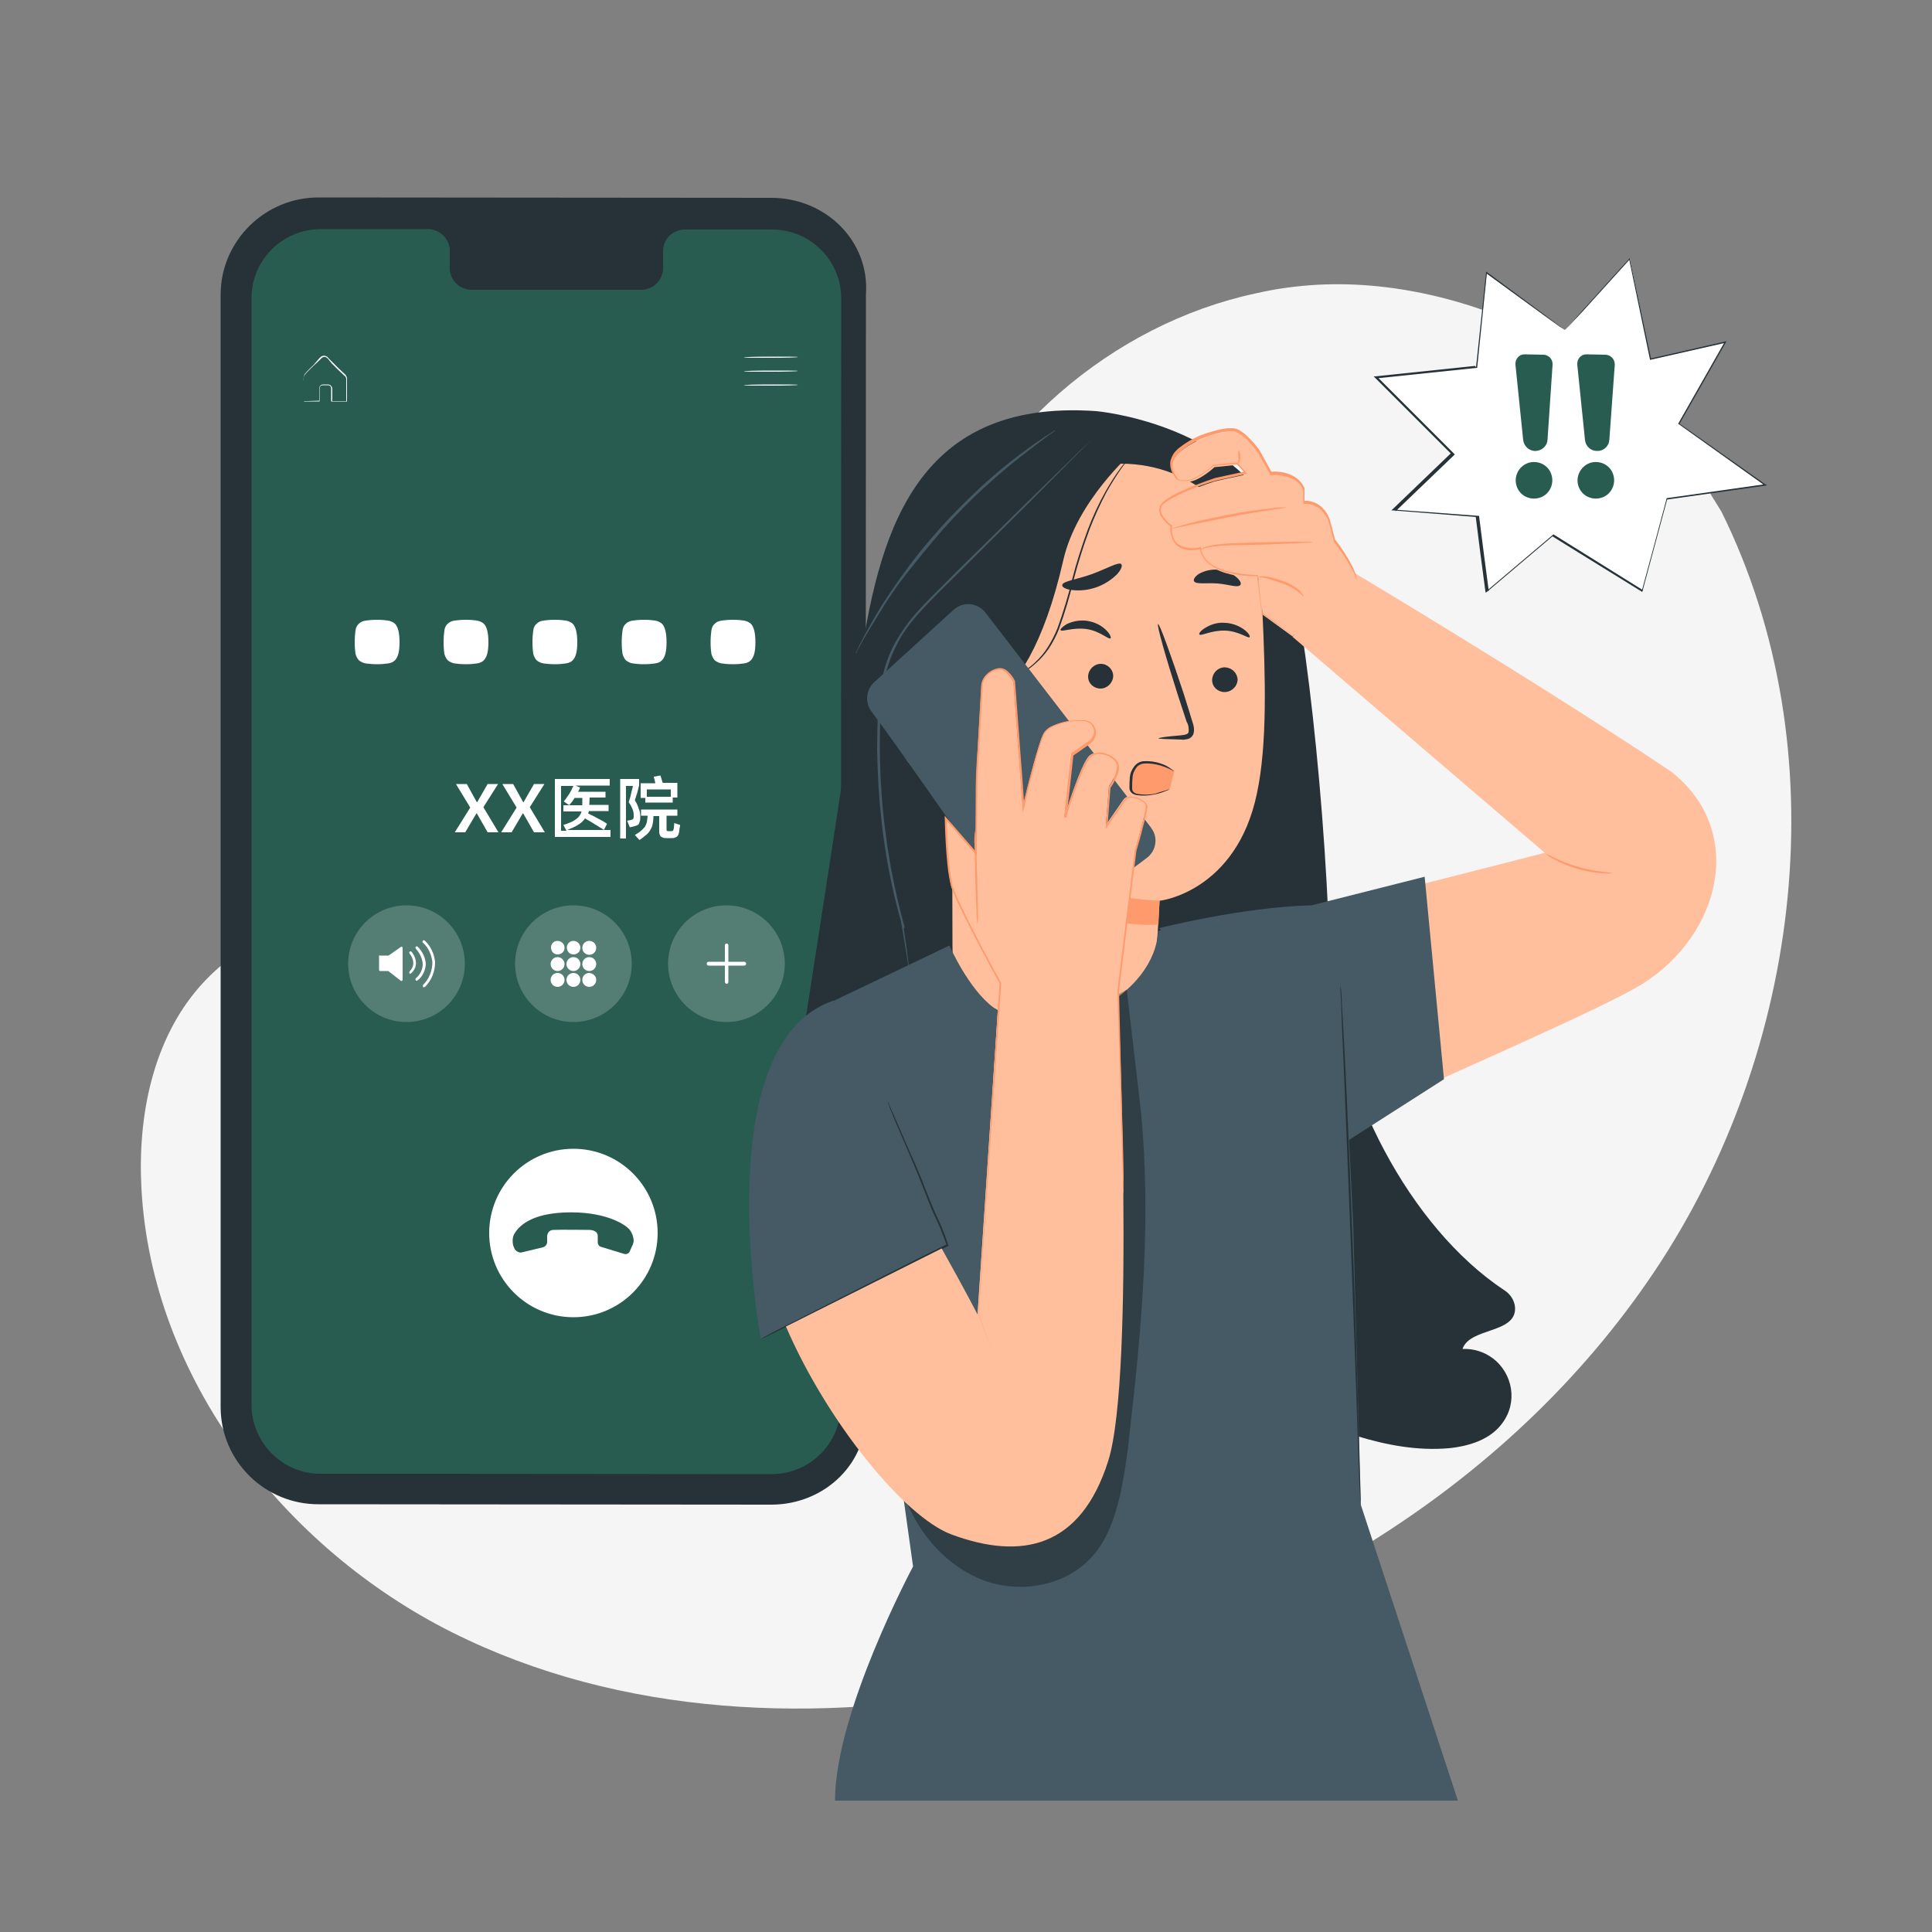 <?xml version="1.0" encoding="utf-8"?>
<!-- Generator: Adobe Illustrator 26.5.0, SVG Export Plug-In . SVG Version: 6.00 Build 0)  -->
<svg version="1.1" id="图层_1" xmlns="http://www.w3.org/2000/svg" xmlns:xlink="http://www.w3.org/1999/xlink" x="0px" y="0px"
	 viewBox="0 0 500 500" style="enable-background:new 0 0 500 500;" xml:space="preserve">
<rect x="0" y="0" width="500" height="500" fill="#808080" stroke="none"/>
<style type="text/css">
	.st0{fill:#F5F5F5;}
	.st1{fill:#263238;}
	.st2{fill:#295C51;}
	.st3{fill:#FFFFFF;}
	.st4{opacity:0.2;}
	.st5{display:none;fill:#FFFFFF;}
	.st6{fill:#FFBF9D;}
	.st7{fill:#FF9A6C;}
	.st8{fill:#455A64;}
	.st9{opacity:0.3;}
</style>
<g id="freepik--background-simple--inject-22">
	<path class="st0" d="M445.5,132.4l-2.6-4.2c-13.7-31-60.2-56.8-102-54.5c-5.3,0.3-10.6,1-15.8,2.2c-37.5,8-70.1,36.4-83.6,72.7
		c-7.9,21.4-10.2,45.9-25.3,62.9c-19.6,22.1-53,22.8-82.3,21.8s-62.7-0.1-82.2,22c-12.2,13.9-16.1,33.6-15.1,52.2
		c2.6,49.2,36.9,93.2,80.5,115s94.9,23.8,142.6,14.2C326.4,423.1,390,386.1,428.2,329S476,194,445.5,132.4z"/>
</g>
<g id="freepik--Device--inject-22">
	<path class="st1" d="M199.6,389.4l-117-0.1c-14,0.1-25.4-11.1-25.5-25V76.1c0.1-13.9,11.6-25.1,25.5-25l117,0.1
		c14.1,0,25.5,11.2,24.5,25l-0.1,288.2C225.1,378.2,213.7,389.4,199.6,389.4z"/>
	<path class="st2" d="M199.8,59.4h-22.7c-3.1,0.1-5.6,2.6-5.5,5.8v4.1c0,3.1-2.4,5.6-5.5,5.7h-44.2c-3.1-0.1-5.6-2.6-5.5-5.8
		c0,0,0,0,0,0v-4.1c0.1-3.1-2.4-5.7-5.5-5.8H83c-9.9,0-17.9,8-17.9,17.8v286.4c0,9.9,8,17.9,17.8,17.9c0,0,0,0,0,0l116.8,0.1
		c9.9,0,17.9-8,17.9-17.9l0.1-286.4C217.7,67.4,209.7,59.4,199.8,59.4C199.8,59.4,199.8,59.4,199.8,59.4z"/>
	<path class="st3" d="M206.5,92.4c0,0.1-3.1,0.2-7,0.2s-7,0-7-0.1s3.1-0.2,7-0.2S206.5,92.3,206.5,92.4z"/>
	<path class="st3" d="M206.5,96c0,0.1-3.1,0.2-7,0.2s-7,0-7-0.1s3.1-0.2,7-0.2S206.5,95.9,206.5,96z"/>
	<path class="st3" d="M206.5,99.6c0,0.1-3.1,0.2-7,0.2s-7,0-7-0.1s3.1-0.2,7-0.2S206.5,99.5,206.5,99.6z"/>
	<path class="st3" d="M78.6,103.8h0.3h0.8l3-0.1l-0.1,0.1c0-0.7,0-1.4,0-2.2c0-0.4,0-0.8,0-1.2c0.1-0.5,0.5-0.9,1-0.9
		c0.5,0,0.9,0,1.4,0c0.6,0.1,1,0.6,1,1.2c0,1,0,2.1,0,3.2l-0.1-0.1h3.8l-0.1,0.2c0-1.5,0-3.1,0-4.7c0-0.4,0-0.8,0-1.2
		c0-0.4-0.2-0.7-0.5-0.9l-1.7-1.6l-1.6-1.6L85,93c-0.2-0.3-0.5-0.5-0.8-0.6c-0.3-0.1-0.6,0-0.9,0.2c-0.2,0.2-0.5,0.5-0.7,0.7
		l-1.4,1.3c-0.9,0.9-1.8,1.7-2.4,2.5c-0.2,0.4-0.3,0.9-0.2,1.4v1.3c0,0.8,0,1.5,0,2.2s0,1,0,1.4C78.6,103.5,78.6,103.6,78.6,103.8
		c0,0,0-0.2,0-0.4s0-0.8,0-1.4s0-1.3,0-2.2c0-0.4,0-0.9,0-1.4c0-0.2,0-0.5,0-0.7c0-0.3,0.1-0.5,0.2-0.8c0.7-0.9,1.5-1.6,2.4-2.5
		l1.2-1.4c0.2-0.3,0.5-0.5,0.7-0.7c0.3-0.2,0.7-0.3,1.1-0.2c0.4,0.1,0.7,0.4,0.9,0.7l0.8,0.8l1.6,1.6l1.7,1.6
		c0.2,0.1,0.3,0.3,0.4,0.5c0.1,0.2,0.2,0.4,0.2,0.6c0,0.4,0,0.8,0,1.2c0,1.6,0,3.2,0,4.7v0.1h-0.2h-3.8h-0.1v-0.1c0-1.1,0-2.2,0-3.2
		c0-0.5-0.3-0.9-0.8-0.9c-0.4,0-0.9,0-1.4,0c-0.4,0-0.7,0.3-0.8,0.7c0,0.4,0,0.8,0,1.2v2.3h-0.1h-3h-0.8L78.6,103.8z"/>
	<circle class="st3" cx="148.4" cy="319.1" r="21.8"/>
	<path class="st2" d="M135.1,324.1l5.4-1.3c0.7-0.2,1.1-0.8,1.1-1.4v-1.1c0,0-0.2-1.9,1.6-2c1.3-0.1,9.4,0,9.4,0s2.1,0,2.1,1.6v1.6
		c0,0.6,0.4,1.1,0.9,1.2l5.9,1.8c0.6,0.2,1.3-0.1,1.5-0.7l0.8-1.8c0.1-0.3,0.2-0.7,0.2-1c-0.1-1-0.4-1.9-1-2.7
		c-1.2-1.5-6.7-5-17.2-4.5c-10,0.5-12.2,4.7-12.8,5.7c-0.4,0.9-0.4,1.9-0.2,2.8l0.4,1C133.7,323.9,134.4,324.3,135.1,324.1z"/>
	<g class="st4">
		<circle class="st3" cx="148.4" cy="249.4" r="15.1"/>
	</g>
	<circle class="st3" cx="144.3" cy="249.5" r="1.8"/>
	<path class="st3" d="M150.2,249.5c0,1-0.8,1.8-1.8,1.8s-1.8-0.8-1.8-1.8s0.8-1.8,1.8-1.8l0,0C149.4,247.7,150.2,248.5,150.2,249.5z
		"/>
	<path class="st3" d="M154.3,249.5c0,1-0.8,1.8-1.8,1.8s-1.8-0.8-1.8-1.8s0.8-1.8,1.8-1.8c0,0,0,0,0,0
		C153.5,247.7,154.3,248.5,154.3,249.5z"/>
	<path class="st3" d="M146.1,245.3c0,1-0.8,1.7-1.8,1.7c-1,0-1.7-0.8-1.7-1.8c0-1,0.8-1.7,1.7-1.7
		C145.3,243.5,146.1,244.3,146.1,245.3C146.1,245.3,146.1,245.3,146.1,245.3z"/>
	<path class="st3" d="M150.2,245.3c0,1-0.8,1.7-1.8,1.7c-1,0-1.7-0.8-1.7-1.8c0-1,0.8-1.7,1.7-1.7
		C149.4,243.5,150.2,244.3,150.2,245.3C150.2,245.3,150.2,245.3,150.2,245.3z"/>
	<path class="st3" d="M154.3,245.3c0,1-0.8,1.8-1.8,1.8c-1,0-1.8-0.8-1.8-1.8s0.8-1.8,1.8-1.8c0,0,0,0,0,0
		C153.5,243.5,154.3,244.3,154.3,245.3C154.3,245.3,154.3,245.3,154.3,245.3z"/>
	<path class="st3" d="M146.1,253.6c0,1-0.8,1.8-1.8,1.8s-1.8-0.8-1.8-1.8s0.8-1.8,1.8-1.8S146.1,252.6,146.1,253.6L146.1,253.6z"/>
	<path class="st3" d="M150.2,253.6c0,1-0.8,1.8-1.8,1.8s-1.8-0.8-1.8-1.8s0.8-1.8,1.8-1.8S150.2,252.6,150.2,253.6L150.2,253.6z"/>
	<path class="st3" d="M154.3,253.6c0,1-0.8,1.8-1.8,1.8s-1.8-0.8-1.8-1.8s0.8-1.8,1.8-1.8c0,0,0,0,0,0
		C153.5,251.9,154.3,252.6,154.3,253.6L154.3,253.6z"/>
	<g class="st4">
		<circle class="st3" cx="105.2" cy="249.4" r="15.1"/>
	</g>
	<path class="st3" d="M98.1,247.5v3.5c0,0.1,0.1,0.3,0.3,0.3l0,0h2c0.1,0,0.1,0,0.2,0.1l3.1,2.4c0.1,0.1,0.3,0.1,0.4,0
		c0-0.1,0.1-0.1,0.1-0.2v-8.3c0-0.1-0.1-0.3-0.3-0.3c-0.1,0-0.1,0-0.2,0.1l-3,2.1c0,0-0.1,0-0.2,0.1h-2.1
		C98.2,247.1,98.1,247.3,98.1,247.5C98.1,247.4,98.1,247.5,98.1,247.5z"/>
	<path class="st3" d="M109.7,255.5c-0.1,0-0.2,0-0.2-0.1c-0.1-0.1-0.1-0.3,0-0.5c1.6-1.6,2.4-3.7,2.4-5.9c-0.2-1.9-1-3.7-2.4-5
		c-0.2-0.1-0.2-0.3-0.1-0.5c0.1-0.2,0.3-0.2,0.5-0.1c0,0,0,0,0.1,0.1c1.5,1.4,2.4,3.4,2.6,5.5c0,2.4-0.9,4.7-2.6,6.4
		C109.9,255.4,109.8,255.5,109.7,255.5z"/>
	<path class="st3" d="M107.8,253.8c-0.1,0-0.2,0-0.2-0.1c-0.1-0.1-0.1-0.4,0-0.5c1.1-0.9,1.8-2.3,1.8-3.7c-0.1-1.5-0.8-2.9-1.8-4
		c-0.1-0.1-0.1-0.4,0-0.5c0.1-0.1,0.3-0.1,0.5,0c1.2,1.2,2,2.8,2.1,4.5c-0.1,1.6-0.8,3.2-2.1,4.2C108,253.8,107.9,253.8,107.8,253.8
		z"/>
	<path class="st3" d="M106.2,252c-0.1,0-0.2,0-0.2-0.1c-0.1-0.1-0.1-0.3,0-0.5c0,0,0,0,0,0c2.1-2.1,0.1-4.5,0-4.6
		c-0.1-0.1-0.1-0.4,0-0.5c0.1-0.1,0.4-0.1,0.5,0c0,0,2.6,3,0,5.5C106.3,251.9,106.2,252,106.2,252z"/>
	<g class="st4">
		<circle class="st3" cx="188" cy="249.4" r="15.1"/>
	</g>
	<path class="st3" d="M188.1,254.6c-0.3,0-0.5-0.2-0.5-0.5v-9.5c0-0.3,0.3-0.4,0.5-0.4c0.2,0,0.4,0.2,0.4,0.4v9.5
		C188.5,254.4,188.3,254.6,188.1,254.6z"/>
	<path class="st3" d="M192.6,249.9h-9.2c-0.3,0-0.5-0.2-0.5-0.5c0-0.3,0.2-0.5,0.5-0.5c0,0,0,0,0,0h9.2c0.2,0,0.5,0.2,0.5,0.4
		c0,0,0,0,0,0C193.1,249.7,192.9,249.9,192.6,249.9L192.6,249.9z"/>
	<g>
		<path class="st3" d="M97.6,171.9c-1.2,0-2.2-0.1-2.9-0.2c-0.7-0.1-1.3-0.4-1.8-0.8c-0.4-0.4-0.7-1-0.9-1.7c-0.1-0.7-0.2-1.7-0.2-3
			c0-1.2,0.1-2.3,0.2-3c0.1-0.8,0.4-1.4,0.9-1.8c0.4-0.4,1-0.7,1.8-0.8c0.7-0.1,1.7-0.2,2.9-0.2c1.2,0,2.1,0.1,2.8,0.2
			c0.7,0.1,1.3,0.4,1.8,0.8c0.4,0.4,0.7,1,0.9,1.8c0.2,0.8,0.3,1.8,0.3,3c0,1.2-0.1,2.2-0.3,3c-0.2,0.7-0.5,1.3-0.9,1.7
			c-0.4,0.4-1,0.7-1.8,0.8C99.7,171.8,98.7,171.9,97.6,171.9z M120.6,171.9c-1.2,0-2.2-0.1-2.9-0.2c-0.7-0.1-1.3-0.4-1.8-0.8
			c-0.4-0.4-0.7-1-0.9-1.7c-0.1-0.7-0.2-1.7-0.2-3c0-1.2,0.1-2.3,0.2-3c0.1-0.8,0.4-1.4,0.9-1.8c0.4-0.4,1-0.7,1.8-0.8
			c0.7-0.1,1.7-0.2,2.9-0.2c1.2,0,2.1,0.1,2.8,0.2c0.7,0.1,1.3,0.4,1.8,0.8c0.4,0.4,0.7,1,0.9,1.8c0.2,0.8,0.3,1.8,0.3,3
			c0,1.2-0.1,2.2-0.3,3c-0.2,0.7-0.5,1.3-0.9,1.7c-0.4,0.4-1,0.7-1.8,0.8C122.7,171.8,121.8,171.9,120.6,171.9z M143.6,171.9
			c-1.2,0-2.2-0.1-2.9-0.2c-0.7-0.1-1.3-0.4-1.8-0.8c-0.4-0.4-0.7-1-0.9-1.7c-0.1-0.7-0.2-1.7-0.2-3c0-1.2,0.1-2.3,0.2-3
			c0.1-0.8,0.4-1.4,0.9-1.8c0.4-0.4,1-0.7,1.8-0.8c0.7-0.1,1.7-0.2,2.9-0.2c1.2,0,2.1,0.1,2.8,0.2c0.7,0.1,1.3,0.4,1.8,0.8
			c0.4,0.4,0.7,1,0.9,1.8c0.2,0.8,0.3,1.8,0.3,3c0,1.2-0.1,2.2-0.3,3c-0.2,0.7-0.5,1.3-0.9,1.7c-0.4,0.4-1,0.7-1.8,0.8
			C145.7,171.8,144.8,171.9,143.6,171.9z"/>
		<path class="st3" d="M166.7,171.9c-1.2,0-2.2-0.1-2.9-0.2c-0.7-0.1-1.3-0.4-1.8-0.8c-0.4-0.4-0.7-1-0.9-1.7
			c-0.1-0.7-0.2-1.7-0.2-3c0-1.2,0.1-2.3,0.2-3c0.1-0.8,0.4-1.4,0.9-1.8c0.4-0.4,1-0.7,1.8-0.8c0.7-0.1,1.7-0.2,2.9-0.2
			c1.2,0,2.1,0.1,2.8,0.2c0.7,0.1,1.3,0.4,1.8,0.8c0.4,0.4,0.7,1,0.9,1.8c0.2,0.8,0.3,1.8,0.3,3c0,1.2-0.1,2.2-0.3,3
			c-0.2,0.7-0.5,1.3-0.9,1.7c-0.4,0.4-1,0.7-1.8,0.8C168.8,171.8,167.8,171.9,166.7,171.9z"/>
		<path class="st3" d="M189.7,171.9c-1.2,0-2.2-0.1-2.9-0.2c-0.7-0.1-1.3-0.4-1.8-0.8c-0.4-0.4-0.7-1-0.9-1.7
			c-0.1-0.7-0.2-1.7-0.2-3c0-1.2,0.1-2.3,0.2-3c0.1-0.8,0.4-1.4,0.9-1.8c0.4-0.4,1-0.7,1.8-0.8c0.7-0.1,1.7-0.2,2.9-0.2
			c1.2,0,2.1,0.1,2.8,0.2c0.7,0.1,1.3,0.4,1.8,0.8c0.4,0.4,0.7,1,0.9,1.8c0.2,0.8,0.3,1.8,0.3,3c0,1.2-0.1,2.2-0.3,3
			c-0.2,0.7-0.5,1.3-0.9,1.7c-0.4,0.4-1,0.7-1.8,0.8C191.8,171.8,190.9,171.9,189.7,171.9z"/>
	</g>
	<path class="st5" d="M129.7,147.9c4.1,4.4,6.2,10.8,6.2,19.2c0.1,5.3-1,10.5-3.3,15.2c-2.1,4.1-5.3,7.4-9.3,9.6
		c-4.3,2.3-9.1,3.4-13.9,3.3c-2.7,0-5.4-0.3-8-0.9c-2.3-0.5-4.5-1.4-6.5-2.6l4.5-8.9c2.9,1.8,6.3,2.8,9.8,2.6
		c4.4,0,7.9-1.3,10.5-3.9c2.6-2.6,4-6.4,4.2-11.3c-3.1,3.1-7.5,4.7-13,4.7c-3.1,0-6.3-0.6-9.1-2c-2.6-1.3-4.9-3.2-6.5-5.7
		c-1.6-2.5-2.4-5.5-2.4-8.5c-0.1-3.2,0.8-6.4,2.6-9.2c1.7-2.7,4.2-4.8,7.1-6.1c3.1-1.4,6.5-2.2,10-2.1
		C119.8,141.2,125.6,143.4,129.7,147.9z M119.9,163.6c3.1-2.8,3.3-7.7,0.5-10.8c-0.1-0.1-0.3-0.3-0.4-0.4c-1.9-1.5-4.2-2.3-6.7-2.2
		c-2.3-0.1-4.5,0.6-6.3,2.1c-1.6,1.4-2.5,3.5-2.4,5.7c-0.1,2.2,0.8,4.3,2.4,5.7C110.8,166.5,116.1,166.5,119.9,163.6L119.9,163.6z"
		/>
	<path class="st5" d="M161.3,142.1v52.1h-12.1v-42.5h-10.4v-9.7L161.3,142.1z"/>
	<path class="st5" d="M190.5,142.1v52.1h-12.1v-42.5H168v-9.7L190.5,142.1z"/>
	<path class="st5" d="M96.7,215.2v1.8h-6.5v-8h6.3v1.8h-4.1v1.4h3.6v1.7h-3.6v1.5L96.7,215.2z"/>
	<g>
		<path class="st3" d="M121.7,209l-3.7-6.1h2.8l2.6,4.7h0.1l2.7-4.7h2.7l-3.8,6l3.9,6.5h-2.8l-2.8-4.9h-0.1l-2.9,4.9h-2.7L121.7,209
			z"/>
		<path class="st3" d="M133.7,209l-3.7-6.1h2.8l2.6,4.7h0.1l2.7-4.7h2.7l-3.8,6l3.9,6.5h-2.8l-2.8-4.9h-0.1l-2.9,4.9h-2.7L133.7,209
			z"/>
		<path class="st3" d="M158,215v1.6h-14.4v-15h14.2v1.7h-8.9l1.2,0.5c-0.1,0.4-0.3,0.8-0.5,1.1h7.1v1.5h-4.1l-0.1,1.9h5v1.6h-5.1
			c0,0.1,0,0.2-0.1,0.3c0,0.1,0,0.2-0.1,0.3c0.3,0.2,0.7,0.4,1.2,0.6c0.4,0.2,0.9,0.5,1.3,0.7s0.9,0.5,1.3,0.7
			c0.4,0.2,0.8,0.5,1.1,0.7l-0.8,1.6c-0.3-0.2-0.7-0.5-1.1-0.7c-0.4-0.3-0.8-0.5-1.3-0.8c-0.4-0.3-0.8-0.5-1.3-0.8
			c-0.4-0.2-0.8-0.5-1.2-0.7c-0.4,0.6-1,1.2-1.7,1.6c-0.7,0.5-1.7,0.9-2.9,1.4H158z M145.3,215h1.3l-0.8-1.5
			c0.7-0.2,1.4-0.5,1.9-0.7c0.5-0.2,1-0.5,1.4-0.8c0.4-0.3,0.7-0.6,0.9-0.9c0.2-0.3,0.4-0.7,0.5-1.1h-4.7v-1.6h4.9
			c0-0.2,0-0.5,0-0.9c0-0.4,0-0.7,0-1h-2c-0.4,0.7-0.9,1.3-1.4,1.9l-1.4-1c0.3-0.3,0.5-0.6,0.7-0.9c0.2-0.3,0.5-0.7,0.7-1
			s0.4-0.7,0.6-1.1c0.2-0.4,0.3-0.7,0.5-1h-3.2V215z"/>
		<path class="st3" d="M165.7,211.3c0,0.5,0,0.9-0.1,1.2c-0.1,0.3-0.2,0.6-0.3,0.8c-0.2,0.2-0.4,0.3-0.7,0.4
			c-0.3,0.1-0.6,0.2-1.1,0.3l-0.5,0.1l-0.7-1.7l0.5-0.1c0.2,0,0.4-0.1,0.6-0.1c0.1-0.1,0.3-0.1,0.4-0.2c0.1-0.1,0.1-0.3,0.2-0.4
			c0-0.2,0-0.4,0-0.7c0-0.5-0.1-1-0.3-1.5c-0.2-0.5-0.5-1.1-1-1.8c0.2-0.7,0.5-1.4,0.6-2.1s0.4-1.4,0.5-2.1h-1.8V217h-1.5v-15.4h4.9
			v1.7c-0.2,0.6-0.3,1.3-0.5,1.9s-0.4,1.3-0.6,1.9c0.5,0.8,0.8,1.5,1,2.2C165.6,209.9,165.7,210.6,165.7,211.3z M176,213.5
			c0,0.3,0,0.5-0.1,0.7s0,0.4-0.1,0.7c0,0.4-0.1,0.7-0.2,1s-0.2,0.4-0.4,0.6s-0.4,0.2-0.6,0.3c-0.2,0.1-0.5,0.1-0.9,0.1h-1.2
			c-0.3,0-0.6,0-0.9-0.1c-0.2-0.1-0.4-0.2-0.6-0.3c-0.1-0.1-0.2-0.3-0.3-0.6c-0.1-0.3-0.1-0.6-0.1-1v-3.7h-1.5v0.2
			c0,0.7-0.1,1.4-0.2,1.9c-0.1,0.5-0.3,1-0.6,1.5s-0.6,0.9-1.1,1.3c-0.5,0.4-1,0.8-1.7,1.3l-1.2-1.3c0.6-0.4,1.2-0.7,1.6-1.1
			c0.4-0.3,0.7-0.7,1-1c0.2-0.4,0.4-0.8,0.5-1.2c0.1-0.4,0.1-1,0.2-1.6v-0.1h-1.7v-1.6h9.4v1.6h-2.8v3.3c0,0.3,0,0.5,0.1,0.6
			c0.1,0.1,0.3,0.1,0.5,0.1h0.6c0.3,0,0.5-0.1,0.5-0.2c0.1-0.1,0.1-0.3,0.2-0.6c0-0.5,0.1-0.9,0.1-1.3L176,213.5z M167,206.5h-1.2
			v-3.8h3.8c-0.1-0.3-0.1-0.6-0.2-0.9c-0.1-0.3-0.2-0.6-0.2-0.8l1.7-0.3c0.1,0.2,0.2,0.5,0.3,0.9c0.1,0.4,0.2,0.7,0.3,1h3.8v3.8
			h-1.2v1.3H167V206.5z M167.4,204.3v1.9h6.2v-1.9H167.4z"/>
	</g>
	<path class="st5" d="M105.2,217v-4.3l-2.1,3.5h-1l-2.1-3.4v4.2H98v-8h1.9l2.8,4.6l2.8-4.6h1.9v8H105.2z"/>
	<path class="st5" d="M115.4,215.2v1.8H109v-8h6.3v1.8h-4.1v1.4h3.6v1.7h-3.6v1.5L115.4,215.2z"/>
	<path class="st5" d="M120.2,214.8H119v2.2h-2.3v-8h3.7c0.7,0,1.3,0.1,1.9,0.4c0.5,0.2,0.9,0.6,1.2,1c0.3,0.5,0.5,1,0.4,1.6
		c0,0.5-0.1,1.1-0.4,1.5c-0.3,0.4-0.7,0.8-1.2,1l1.7,2.5h-2.4L120.2,214.8z M121.3,211c-0.3-0.2-0.7-0.3-1.1-0.3H119v2.4h1.3
		c0.4,0,0.8-0.1,1.1-0.3c0.2-0.2,0.4-0.5,0.4-0.9C121.7,211.6,121.6,211.2,121.3,211L121.3,211z"/>
	<path class="st5" d="M130.6,212.8h2v3.3c-0.5,0.3-1,0.6-1.6,0.8c-0.6,0.2-1.2,0.3-1.8,0.3c-0.8,0-1.6-0.2-2.3-0.5
		c-0.7-0.3-1.2-0.9-1.6-1.5c-0.8-1.3-0.8-3,0-4.3c0.4-0.6,0.9-1.1,1.6-1.5c0.7-0.4,1.5-0.5,2.3-0.5c0.7,0,1.4,0.1,2,0.4
		c0.6,0.2,1.1,0.6,1.5,1.1l-1.4,1.3c-0.5-0.6-1.2-0.9-2-0.9c-1.2-0.1-2.2,0.8-2.3,2c0,0.1,0,0.2,0,0.3c0,0.4,0.1,0.8,0.3,1.2
		c0.2,0.3,0.5,0.6,0.8,0.8c0.4,0.2,0.8,0.3,1.2,0.3c0.4,0,0.8-0.1,1.2-0.3L130.6,212.8z"/>
	<path class="st5" d="M140.5,215.2v1.8H134v-8h6.3v1.8h-4.1v1.4h3.6v1.7h-3.6v1.5L140.5,215.2z"/>
	<path class="st5" d="M149.4,208.9v8h-1.9l-3.6-4.2v4.3h-2.2v-8h1.9l3.6,4.3V209L149.4,208.9z"/>
	<path class="st5" d="M152.8,216.6c-0.7-0.3-1.2-0.9-1.6-1.5c-1.2-1.9-0.6-4.5,1.4-5.7c0.1,0,0.1-0.1,0.2-0.1
		c0.7-0.4,1.5-0.5,2.3-0.5c0.7,0,1.4,0.1,2,0.4c0.6,0.3,1.1,0.6,1.5,1.1l-1.4,1.3c-0.5-0.6-1.2-0.9-1.9-0.9c-0.4,0-0.8,0.1-1.2,0.3
		c-0.3,0.2-0.6,0.5-0.8,0.8c-0.4,0.8-0.4,1.7,0,2.4c0.2,0.3,0.5,0.6,0.8,0.8c0.4,0.2,0.8,0.3,1.2,0.3c0.7,0,1.4-0.4,1.9-0.9l1.4,1.3
		c-0.4,0.5-0.9,0.9-1.5,1.1c-0.6,0.3-1.3,0.4-2,0.4C154.3,217.2,153.5,217,152.8,216.6z"/>
	<path class="st5" d="M163.8,214.1v2.9h-2.3v-2.9l-3.1-5.1h2.4l1.9,3.2l1.9-3.2h2.2L163.8,214.1z"/>
	<path class="st5" d="M172.6,216.6c-0.7-0.3-1.2-0.9-1.6-1.5c-0.8-1.3-0.8-3,0-4.3c0.4-0.6,0.9-1.1,1.6-1.5c0.7-0.4,1.5-0.5,2.3-0.5
		c0.7,0,1.4,0.1,2,0.4c0.6,0.3,1.1,0.6,1.5,1.1l-1.4,1.3c-0.5-0.6-1.2-0.9-1.9-0.9c-0.4,0-0.8,0.1-1.2,0.3c-0.3,0.2-0.6,0.5-0.8,0.8
		c-0.4,0.8-0.4,1.7,0,2.4c0.2,0.3,0.5,0.6,0.8,0.8c0.4,0.2,0.8,0.3,1.2,0.3c0.7,0,1.5-0.4,1.9-0.9l1.4,1.3c-0.4,0.5-0.9,0.9-1.5,1.1
		c-0.6,0.3-1.3,0.4-2,0.4C174.1,217.2,173.3,217,172.6,216.6z"/>
	<path class="st5" d="M184.6,215.4h-3.4l-0.6,1.6h-2.3l3.6-8h2.2l3.6,8h-2.4L184.6,215.4z M183.9,213.7l-1-2.6l-1,2.6H183.9z"/>
	<path class="st5" d="M188.2,208.9h2.3v6.2h3.8v1.8h-6.1V208.9z"/>
	<path class="st5" d="M195.2,208.9h2.3v6.2h3.8v1.8h-6.1V208.9z"/>
</g>
<g id="freepik--speech-bubble--inject-22">
	<polygon class="st3" points="405,85.4 384.8,70.5 382.2,95 356.4,97.7 376.2,117.5 361,132 382.5,133.5 385,152.8 402,138.5 
		425,152.8 431.4,129.1 456.9,125.5 434.6,109.6 446.6,88.5 427.2,93 421.8,67 	"/>
	<path class="st1" d="M405,85.4l1.1-1.2c0.7-0.8,1.8-2,3.2-3.6l12.3-13.6l0.2-0.2l0,0.2c1.5,7.1,3.4,15.9,5.5,25.9l-0.2-0.1
		l19.3-4.4l0.4-0.1l-0.2,0.4l-12,21.1l-0.1-0.3l22.3,15.8l0.5,0.3l-0.6,0.1l-25.4,3.6l0.2-0.2l-6.4,23.8l-0.1,0.3l-0.3-0.2l-17.8-11
		l-5.3-3.3h0.3l-17,14.4l-0.4,0.3l-0.1-0.5c-0.9-6.5-1.7-13-2.5-19.3l0.2,0.2l-21.5-1.7h-0.5l0.4-0.4l15.1-14.5v0.3l-19.8-19.8
		l-0.3-0.3h0.4l25.8-2.7L382,95c1-9.6,1.9-17.7,2.6-24.5v-0.2l0.2,0.1l15,11.1l3.9,2.9L405,85.4c0,0-0.5-0.3-1.4-0.9l-3.9-2.8
		l-15.1-11l0.2-0.1c-0.7,6.8-1.5,14.9-2.5,24.5v0.1h-0.1l-25.8,2.7l0.1-0.3l19.8,19.8l0.2,0.2l-0.2,0.2l-15.1,14.5l-0.1-0.4
		l21.5,1.6h0.2v0.2c0.8,6.3,1.6,12.7,2.5,19.3l-0.4-0.2l17-14.4l0.1-0.1l0.2,0.1l5.3,3.3l17.8,11.1l-0.4,0.1
		c2.2-8.2,4.4-16.2,6.4-23.8v-0.2h0.2l25.4-3.6l-0.1,0.4l-22.3-15.9l-0.2-0.1l0.1-0.2l12-21.1l0.2,0.3l-19.4,4.4H427V93l-5.4-26
		l0.2,0.1l-12.4,13.7l-3.3,3.5C405.4,85,405,85.4,405,85.4z"/>
	<path class="st2" d="M401.8,94.4l-1.3,19.4c-0.1,1.6-1.4,2.8-3,2.9l0,0c-1.7,0.1-3.1-1.2-3.3-2.8l-2-19.5c-0.1-1.4,0.8-2.6,2.2-2.7
		c0.1,0,0.2,0,0.3,0l4.7,0.1C400.8,91.8,401.9,93,401.8,94.4C401.8,94.4,401.8,94.4,401.8,94.4z"/>
	<path class="st2" d="M392.5,125.8c0.8,2.5,3.5,3.8,6,3c2.5-0.8,3.8-3.5,3-6c-0.8-2.5-3.5-3.8-6-3
		C393,120.7,391.7,123.3,392.5,125.8C392.5,125.8,392.5,125.8,392.5,125.8z"/>
	<path class="st2" d="M417.9,94.4l-1.4,19.4c-0.1,1.6-1.4,2.9-3,2.9l0,0c-1.7,0.1-3.1-1.1-3.3-2.8l-2-19.5c-0.1-1.4,0.8-2.6,2.2-2.7
		c0.1,0,0.2,0,0.3,0l4.7,0.1c1.4,0,2.5,1.1,2.5,2.5C417.9,94.3,417.9,94.4,417.9,94.4z"/>
	<path class="st2" d="M408.5,125.8c0.8,2.5,3.5,3.8,6,3c2.5-0.8,3.8-3.5,3-6c-0.8-2.5-3.5-3.8-6-3
		C409,120.7,407.7,123.4,408.5,125.8z"/>
</g>
<g id="freepik--Character--inject-22">
	<path class="st1" d="M392.1,338.5c-0.1-1.9-1.2-3.6-2.8-4.6c-24.6-16.3-43.1-52.4-45-82.9c0-1.7-0.1-3.5-0.2-5.3l0,0l0,0
		c-1.5-45.9-8-98.8-13.6-110.8c-12-25.5-46.8-28.5-46.8-28.5c-47.9-3.4-56.5,33.4-61.4,67c-3,20.9-14.6,95.4-14.6,95.4l8.8,3.4
		c10.4,30.7,33.8,55.6,64.2,67c8.8,3.3,16.3,4.7,19.8,1.8c14,14.2,31.4,24.8,50.5,30.6c7.8,2.4,15.9,3.9,23.9,3.2
		c5.2-0.5,10.8-2.2,13.9-6.5c4-5.3,2.8-12.8-2.5-16.8c-2.3-1.7-5-2.5-7.8-2.4C380.4,343.5,392.3,345.2,392.1,338.5z"/>
	<path class="st6" d="M300.9,247.9c0,0,17.5-7.5,26.6-9.2s72.3-18,72.3-18l-65.3-55.9l14.4-17.5c0,0,48.5,28.9,83,52
		c0.2,0.1,0.4,0.3,0.6,0.4c19.6,15.4,12.7,42.3-7.4,54.9c-10,6.3-54,25.2-62.5,29.4c-17,8.3-16.8,8-16.8,8L300.9,247.9z"/>
	<path class="st6" d="M290.1,120l-3-2.9l-32.4,13.1c-4.7,0.2-8.4,4.1-8.5,8.8l0.3,105.6c0,7.2,1.4,13.4,5.7,19.1l4.5,6
		c10.4,13.7,31.7,12.6,40-2.5c0.5-0.9,0.9-1.8,1.1-2.7c0.2-0.8,0.4-1.6,0.5-2.4c1-8.5,1-15.9,1-15.9c0.6-9.3,0.8-13.2,0.8-13.1
		s19.9-2.3,25.2-27.8c2.7-12.7,2.2-30.1,1.4-47.3C325.7,134.3,309.2,120,290.1,120z"/>
	<path class="st1" d="M288.1,175c-0.1,1.8-1.6,3.2-3.3,3.2c-1.7,0-3.2-1.3-3.2-3.1c0,0,0,0,0-0.1c0.1-1.8,1.6-3.2,3.3-3.2
		C286.6,171.8,288.1,173.2,288.1,175C288.1,174.9,288.1,175,288.1,175z"/>
	<path class="st1" d="M320.3,175.9c-0.1,1.8-1.6,3.2-3.4,3.2c-1.7,0-3.2-1.3-3.2-3.1c0,0,0,0,0-0.1c0.1-1.8,1.5-3.2,3.3-3.2
		C318.8,172.8,320.2,174.1,320.3,175.9C320.3,175.9,320.3,175.9,320.3,175.9z"/>
	<path class="st1" d="M323.4,164.9c-0.4,0.4-2.8-1.6-6.4-1.7s-6.2,1.5-6.6,1c-0.2-0.2,0.3-1,1.5-1.7c1.6-1,3.4-1.5,5.3-1.3
		c1.8,0.1,3.6,0.8,5,1.9C323.2,163.9,323.6,164.7,323.4,164.9z"/>
	<path class="st1" d="M287.4,165.2c-0.5,0.4-2.7-1.9-6.2-2.4s-6.4,0.8-6.7,0.3c-0.2-0.2,0.4-0.9,1.6-1.6c1.7-0.8,3.6-1.1,5.4-0.8
		c1.8,0.3,3.5,1.1,4.8,2.4C287.4,164.2,287.6,165.1,287.4,165.2z"/>
	<path class="st1" d="M299.8,191.1c0-0.2,2.2-0.5,5.8-0.8c0.9-0.1,1.8-0.2,2-0.8c0.1-0.9,0-1.9-0.5-2.7l-2.3-7
		c-3.2-10-5.5-18.2-5.1-18.3s3.3,7.9,6.6,17.9c0.8,2.5,1.5,4.8,2.2,7.1c0.3,1,0.8,2.2,0.3,3.6c-0.3,0.6-0.9,1.1-1.6,1.2
		c-0.5,0.1-1,0.2-1.5,0.1C302,191.3,299.8,191.2,299.8,191.1z"/>
	<path class="st7" d="M300.1,233.1c-12.1-0.4-23.9-4.2-33.9-10.9c0,0,7.8,18.2,33.6,17.1L300.1,233.1z"/>
	<path class="st1" d="M274.9,151.4c0.1-1,3.7-1.4,7.6-2.8s7-3.3,7.7-2.6c0.3,0.4,0,1.4-1.1,2.6c-3.1,3.1-7.4,4.6-11.7,4.1
		C275.7,152.5,274.8,151.9,274.9,151.4z"/>
	<path class="st1" d="M321,151.4c-0.7,0.8-3.1-0.2-6-0.4s-5.5,0.3-6-0.6c-0.2-0.4,0.2-1.2,1.3-1.9c3.1-1.7,6.9-1.4,9.6,0.8
		C321,150.2,321.3,151,321,151.4z"/>
	<path class="st1" d="M246.8,184.1c0,0,18.2,5.6,28.4-39.2c3.5-15.3,17.7-27.7,17.7-27.7l-5.8-1.7c0,0-35.8,10.1-36.4,10.6
		s-9,18.5-9,18.5L246.8,184.1z"/>
	<path class="st6" d="M251.3,182.4c0.1-1.9-1.9-6.5-3.8-6.9c-5-1-14.1-1.1-14.9,11.7c-1,17.5,16.8,14.9,16.9,14.4
		S251,189,251.3,182.4z"/>
	<path class="st7" d="M244.6,194.6c-0.1-0.1-0.3,0.2-0.9,0.4c-0.7,0.3-1.6,0.2-2.3-0.1c-1.8-0.8-3.2-3.8-3.1-7c0-1.5,0.4-3,1.1-4.3
		c0.4-1.1,1.3-1.9,2.4-2.2c0.7-0.2,1.5,0.2,1.8,0.9c0.2,0.5,0.1,0.9,0.2,0.9s0.4-0.3,0.3-1c-0.1-0.4-0.3-0.8-0.6-1.1
		c-0.5-0.4-1.1-0.6-1.7-0.5c-1.5,0.2-2.7,1.2-3.3,2.5c-0.8,1.5-1.3,3.2-1.3,4.9c-0.1,3.5,1.5,6.9,4,7.8c0.9,0.3,2,0.2,2.8-0.3
		C244.5,195.1,244.6,194.7,244.6,194.6z"/>
	<path class="st1" d="M259.1,175.5c0-0.1,1-0.1,2.6-0.5c2.3-0.7,4.5-1.9,6.2-3.6c1.2-1.1,2.3-2.4,3.2-3.8c1-1.6,1.9-3.3,2.6-5.1
		c1.5-4.2,2.8-8.4,3.8-12.7c1.1-4.3,2.5-8.6,4-12.7c1.3-3.4,2.8-6.7,4.6-9.9c1.2-2.1,2.5-4.2,4-6.2c0.5-0.7,1-1.2,1.3-1.6
		c0.1-0.2,0.3-0.4,0.5-0.5c-0.1,0.2-0.2,0.4-0.4,0.6c-0.3,0.4-0.7,0.9-1.2,1.6c-1.4,2-2.7,4.1-3.9,6.2c-1.7,3.2-3.2,6.5-4.5,9.9
		c-1.4,3.8-2.8,8.1-4,12.7c-1,4.3-2.3,8.6-3.8,12.8c-0.7,1.8-1.6,3.5-2.7,5.2c-1,1.4-2.1,2.7-3.4,3.8c-1.8,1.7-4,2.9-6.4,3.6
		C260.9,175.4,260,175.5,259.1,175.5z"/>
	<path class="st8" d="M235.2,250.2c-0.1-0.3-0.2-0.6-0.2-0.8c-0.1-0.6-0.3-1.4-0.4-2.5l-1.6-9.5l0.4-0.1c0.1,0.6,0.2,1.3,0.3,2.1
		v-0.1l0.4,0.8l-0.4,0.2c-2.7-9.2-4.6-18.6-5.6-28.2c-0.7-6.1-1-12.1-1.1-18.2c0.1-6.4,0-13.2,1.7-20c0.7-2.8,1.8-5.5,3.2-8
		c1.4-2.4,3-4.7,4.8-6.8c3.6-4.1,7.4-7.6,10.9-11.2l18.8-18.5c5.3-5.2,9.7-9.4,12.7-12.4l3.5-3.3l0.9-0.9c0.1-0.1,0.2-0.2,0.3-0.3
		c-0.1,0.1-0.2,0.2-0.3,0.3l-0.9,0.9l-3.4,3.4l-12.5,12.6l-18.7,18.6c-3.5,3.5-7.3,7.1-10.8,11.1c-3.7,4.1-6.4,9.1-7.8,14.4
		c-1.7,6.6-1.7,13.4-1.7,19.8c0.1,15.6,2.2,31.2,6.4,46.3l-0.4,0.2c-0.1-0.3-0.2-0.6-0.4-0.8l0,0l0,0c-0.1-0.7-0.2-1.4-0.3-2.1
		l0.4-0.1c0.6,4.1,1.1,7.3,1.4,9.5c0.1,1.1,0.2,1.9,0.3,2.5C235.2,249.6,235.2,249.9,235.2,250.2z"/>
	<path class="st8" d="M221.4,169.2c0.1-0.3,0.2-0.5,0.3-0.7l1-2.1c0.9-1.8,2.3-4.3,4.1-7.4s4.2-6.6,6.9-10.4s6-7.9,9.6-11.9
		s7.4-7.7,10.8-10.9c3.5-3.2,6.8-5.9,9.6-8s5.2-3.8,6.9-4.9l1.9-1.2c0.2-0.2,0.5-0.3,0.7-0.4c-0.2,0.2-0.4,0.4-0.6,0.5l-1.8,1.3
		c-1.6,1.2-3.9,2.9-6.7,5.1s-6,4.9-9.5,8.1c-3.5,3.2-7.1,6.8-10.7,10.9s-6.8,8.1-9.7,11.8s-5.2,7.3-7,10.3s-3.4,5.5-4.3,7.2l-1.1,2
		C221.8,168.8,221.6,169,221.4,169.2z"/>
	<path class="st8" d="M245.7,244.6L245.7,244.6L245.7,244.6z"/>
	<path class="st8" d="M245.6,244.6l-0.2-0.1L245.6,244.6z"/>
	<path class="st8" d="M377.3,466l-25.1-76.5l-2-72.7c-0.6-12.5-1.5-30.9-1.5-30.9c-8.2-25.6-34.2-47.2-34.2-47.2l-14.8,2.2
		c-0.6,16-25,30.5-42.5,19.9c-6.5-4.7-11.5-16.1-11.5-16.1L215.8,259l20.5,146.4c0,0-20.2,37.7-20.2,60.6L377.3,466z"/>
	<path class="st8" d="M245.4,244.5h-0.2H245.4z"/>
	<path class="st8" d="M245.2,244.5"/>
	<g class="st9">
		<path d="M234.3,387.9c3.7,9.4,10.9,17.6,20.3,21.1s21,1.5,27.8-5.9c4.2-4.5,6.2-10.6,7.6-16.7c1.1-5.3,1.9-10.7,2.4-16.1
			c3.2-27.4,5.5-55,2.9-82.5l-3.7-31.7l-10.8,6.1l-5,112.8L234.3,387.9z"/>
	</g>
	<path class="st8" d="M300,240.2c0,0,21.7-5.5,39.4-5.9l29.3-7.4l5,52.4l-28,17.9L300,240.2z"/>
	<path class="st8" d="M248.3,320.7l-51.4,25.8c0,0-14.2-76.4,18.9-87.6l1.9,10.8L248.3,320.7z"/>
	<path class="st1" d="M347,255.1c0,0,0,0.1,0,0.3s0,0.6,0.1,1c0.1,0.9,0.1,2.2,0.2,3.9c0.2,3.4,0.5,8.3,0.8,14.4
		c0.6,12.2,1.3,29,2,47.5s1.2,35.4,1.5,47.5c0.1,6.1,0.3,11,0.4,14.4c0,1.7,0.1,3,0.1,3.9c0,0.4,0,0.8,0,1c0,0.1,0,0.2,0,0.3
		c0-0.1,0-0.2,0-0.3c0-0.3,0-0.6-0.1-1c0-0.9-0.1-2.2-0.2-3.9c-0.1-3.4-0.3-8.3-0.5-14.4c-0.4-12.2-1-29-1.7-47.5
		s-1.4-35.3-1.9-47.5c-0.3-6.1-0.5-11-0.6-14.4c-0.1-1.7-0.1-3-0.2-3.9v-1C347,255.3,347,255.2,347,255.1z"/>
	<path class="st1" d="M196.8,346.6c0,0,0.1,0,0.2-0.1l0.6-0.4l2.4-1.3l9-4.6l29.8-15.1l6.3-3.1l-0.1,0.3c-0.9-2.6-1.9-5.2-3.1-7.6
		c-1.1-2.4-2-4.8-2.9-7.1c-1.7-4.5-3.5-8.5-4.9-11.8s-2.6-6-3.3-7.8c-0.4-0.9-0.6-1.6-0.8-2.1c-0.1-0.2-0.2-0.5-0.2-0.8
		c0.1,0.2,0.2,0.5,0.3,0.7l0.9,2.1c0.8,1.8,2,4.5,3.4,7.8s3.3,7.2,5,11.8c0.9,2.2,1.8,4.6,2.9,7c1.2,2.5,2.3,5.1,3.1,7.7l0.1,0.2
		l-0.2,0.1l-6.2,3.1l-29.9,14.9l-9,4.5l-2.5,1.2l-0.6,0.3C197,346.5,196.9,346.5,196.8,346.6z"/>
	<path class="st7" d="M303.9,199.6c-2-1.4-4.3-2.2-6.7-2.4c-0.8-0.1-1.5,0-2.2,0.2c-1,0.5-1.8,1.4-2.1,2.6c-0.3,1.1-0.4,2.2-0.4,3.4
		c0,0.4,0,0.9,0.2,1.3c0.5,0.7,1.3,1,2.1,1c2.7,0.2,5.4-0.3,7.9-1.4"/>
	<path class="st6" d="M203.4,343.3c10.5,24.4,30.5,49.2,42.8,53.8c18.3,6.8,33.5,3.4,40.6-19s2.5-121.8,2.5-121.8l-30.6-1.8
		l-5.7,85.7c0,0-3.4-6.6-9.3-17.1"/>
	<path class="st6" d="M334.5,164.7l-7.7-5.6l-1.2-9.7c0,0-13.9,0.4-14.8-7.1c0,0-8,2.1-7.6-5.8c0,0-4.1-2.8-2.6-5.3s13-6.4,13.7-6.6
		s8.2-1.8,8.2-1.8l-2.2-2.5l-6,0.6c0,0-3.6,3.4-6.6,3.8s-3.2-0.8-3.2-0.8s-3.4-3.6,1.1-7.2c3.8-2.9,8.4-4.7,13.2-5.1
		c3-0.2,7,5.5,7,5.5l3.2,5.8c0,0,6.4-0.8,8.5,4v3.4c0,0,4.7-0.6,6.6,4.9l1.3,4.9c0,0,5.5,7.2,5.8,10.2"/>
	<path class="st7" d="M351.1,150.4c0,0,0-0.3-0.2-0.8c-0.2-0.7-0.5-1.4-0.9-2.1c-1.4-2.6-3-5-4.8-7.3v-0.1c-0.4-1.5-0.8-3.1-1.3-4.9
		l0,0c-0.4-1.3-1.2-2.5-2.2-3.4c-1.2-1-2.7-1.5-4.2-1.4h-0.2v-0.2c0-1.1,0-2.2,0-3.4v0.1c-0.6-1.5-1.8-2.6-3.3-3.2
		c-1.6-0.6-3.3-0.9-5-0.7h-0.1l-0.1-0.1l-3.3-5.8l0,0c-0.7-1-1.5-1.9-2.3-2.8c-0.8-0.9-1.8-1.7-2.9-2.3c-0.5-0.3-1.1-0.4-1.7-0.4
		c-0.6,0-1.3,0.2-1.9,0.2c-1.3,0.2-2.6,0.6-3.8,1c-2.6,0.8-5,2.1-7.1,3.8c-1.1,0.8-1.9,1.9-2.3,3.2c-0.2,1.3,0.2,2.7,1.1,3.7h0v0.1
		c0.2,0.3,0.4,0.5,0.8,0.6c0.4,0.1,0.8,0.1,1.2,0.1c0.9,0,1.7-0.2,2.5-0.6c1.6-0.8,3.2-1.8,4.5-3l0.3-0.3l0.1-0.1h0.1l6-0.6h0.1
		l0.1,0.1l2.2,2.5l0.3,0.3l-0.4,0.1l-7.8,1.7c-2.5,0.7-4.9,1.6-7.2,2.6c-1.2,0.5-2.3,1-3.4,1.6c-1.1,0.5-2.1,1.2-3,1.9
		c-0.4,0.4-0.6,0.9-0.6,1.4c0,0.6,0.2,1.1,0.5,1.6c0.6,0.9,1.4,1.8,2.3,2.4l0.1,0.1v0.1c0,0.5,0,1,0,1.5c0,0.5,0.2,1,0.3,1.4
		c0.3,0.9,0.9,1.7,1.7,2.1c1.6,0.8,3.5,1,5.3,0.5l0.2,0v0.2c0.2,1.6,1.1,3.1,2.4,4c1.2,0.9,2.6,1.5,4.1,1.9c2.6,0.7,5.4,1.1,8.1,1.1
		h0.1v0.1c0.5,3.8,0.8,7,1.1,9.7v-0.1l5.7,4.2l1.5,1.1l0.5,0.4l-0.5-0.3l-1.5-1.1l-5.8-4.1l0,0v-0.1c-0.3-2.6-0.7-5.8-1.2-9.6
		l0.2,0.1c-2.8,0.1-5.5-0.3-8.2-1c-1.5-0.4-2.9-1.1-4.2-2c-1.4-1-2.3-2.5-2.6-4.2l0.3,0.2c-0.9,0.2-1.9,0.3-2.8,0.3
		c-1,0-2-0.3-2.8-0.8c-0.9-0.5-1.6-1.4-1.9-2.4c-0.2-0.5-0.3-1-0.4-1.5c-0.1-0.5,0-1,0-1.6l0.1,0.2c-1-0.7-1.8-1.6-2.5-2.6
		c-0.3-0.5-0.5-1.2-0.5-1.8c0-0.7,0.3-1.3,0.8-1.8c0.9-0.8,2-1.5,3.1-2.1c1.1-0.6,2.2-1.1,3.4-1.6c2.4-1,4.8-1.9,7.2-2.7l7.8-1.7
		l-0.1,0.4l-2.3-2.5l0.2,0.1l-6,0.6l0.1-0.1l-0.4,0.3c-1.4,1.2-3,2.3-4.6,3.1c-0.9,0.4-1.8,0.6-2.7,0.6c-0.5,0-0.9,0-1.4-0.2
		c-0.5-0.1-1-0.5-1.1-1l0.1,0.1c-1-1.1-1.4-2.7-1.2-4.1c0.2-0.7,0.5-1.4,0.9-2c0.2-0.3,0.5-0.6,0.7-0.8s0.5-0.5,0.8-0.7
		c2.2-1.7,4.6-3,7.3-3.8c1.3-0.4,2.6-0.8,3.9-1c0.6-0.1,1.3-0.2,2-0.2c0.7,0,1.4,0.1,2,0.4c1.1,0.6,2.1,1.4,3,2.4
		c0.9,0.9,1.6,1.8,2.4,2.8l0,0l3.2,5.8l-0.2-0.1c1.8-0.2,3.6,0.1,5.2,0.8c1.6,0.7,2.8,1.9,3.5,3.4v0.1c0,1.2,0,2.4,0,3.4l-0.2-0.2
		c1.6-0.1,3.2,0.4,4.5,1.5c1.1,1,1.9,2.2,2.3,3.6l0,0c0.5,1.8,0.9,3.4,1.3,4.9l0,0c1.8,2.3,3.4,4.8,4.7,7.4c0.3,0.7,0.6,1.4,0.8,2.1
		C351.1,149.9,351.1,150.2,351.1,150.4z"/>
	<path class="st7" d="M337.4,154.3c-0.1,0.1-0.6-0.5-1.5-1.2c-1.2-0.9-2.6-1.6-4-2.1c-1.4-0.5-2.9-1-4.4-1.4
		c-1.1-0.2-1.9-0.2-1.9-0.3c0.6-0.2,1.3-0.2,2-0.1c1.5,0.2,3.1,0.7,4.5,1.2c1.5,0.5,2.9,1.3,4.1,2.3
		C336.7,153.3,337.1,153.7,337.4,154.3z"/>
	<path class="st7" d="M339.7,140.3c-0.4,0.1-0.8,0.1-1.2,0.1l-3.2,0.2c-2.7,0.1-6.4,0.3-10.4,0.4l-5.8,0.1c-1.6,0-3.1,0.1-4.6,0.3
		c-1,0.1-2.1,0.3-3.1,0.6c-0.7,0.2-1.1,0.4-1.1,0.4c0.3-0.3,0.6-0.4,1-0.6c1-0.4,2-0.6,3.1-0.8c1.6-0.2,3.1-0.4,4.7-0.4l5.8-0.2
		c4.1-0.1,7.8-0.2,10.4-0.2h3.2C338.9,140.2,339.3,140.2,339.7,140.3z"/>
	<path class="st7" d="M333.2,131.3c-0.4,0.1-0.8,0.2-1.2,0.2l-3.2,0.5c-2.7,0.4-6.5,1-10.6,1.8s-7.8,1.6-10.5,2.1l-3.2,0.7
		c-0.4,0.1-0.8,0.2-1.2,0.2c0.4-0.2,0.7-0.3,1.1-0.4c0.7-0.2,1.8-0.5,3.1-0.9c2.7-0.7,6.4-1.5,10.5-2.3s7.9-1.3,10.6-1.6
		c1.4-0.2,2.5-0.3,3.2-0.3C332.4,131.3,332.8,131.3,333.2,131.3z"/>
	<path class="st7" d="M320.6,116.6c0.1,0,0.5,0.8,0.4,1.9s-0.5,1.9-0.6,1.8s0.1-0.9,0.1-1.9S320.4,116.7,320.6,116.6z"/>
	<path class="st8" d="M225.5,184.1c8.5,11.2,30.5,43.6,39.5,55.2c1.9,2.4,7.4,1.6,9.8-0.4c5.8-4.5,15.9-12.4,21.9-16.8
		c2.5-1.8,3.1-5.3,1.3-7.7c0-0.1-0.1-0.1-0.1-0.2L255,158.5c-1.9-2.4-5.4-2.9-7.8-1c-0.1,0.1-0.2,0.2-0.4,0.3l-20.6,18.8
		C224.1,178.6,223.8,181.8,225.5,184.1z"/>
	<path class="st6" d="M257.9,353.3l-4.9-13.2l5.7-85.6c0,0-11.3-20.5-12.5-25.1s-1.6-17.6-1.6-17.6l7.9,9.1c0,0,0.2-15.7,0.2-21
		c0,0,1.1-19.8,1.3-22.5s3-4.2,4.8-4.2s3.5,3.3,3.5,3.3l2.4,32.4c0,0,4-17,5.5-19.3s6.7-3.3,10.2-3.1h0.1c1.6,0.2,2.8,1.7,2.6,3.4
		c-0.1,0.8-0.5,1.5-1.2,2l-4.6,3.2l-1.8,16.2c0,0,4.3-14,6.5-15.8s6.3,0,7,2s-2,6-2,6l-0.8,10c0,0,3-4.3,4.5-6.5s5.3,0,5.8,1
		s-2.7,12-2.7,12l-4.5,36.3l1.4,52.3"/>
	<path class="st7" d="M290.7,308.6c0,0,0-0.3,0-0.9s0-1.5-0.1-2.7c-0.1-2.4-0.2-5.8-0.3-10.3c-0.3-9-0.6-22.1-1.1-38.4l0,0l0,0
		c1.3-10.7,2.8-22.9,4.5-36.3l0,0l0,0c0.6-2,1.2-4.1,1.7-6.2c0.3-1.1,0.5-2.1,0.8-3.2c0.1-0.5,0.2-1.1,0.3-1.6c0-0.2,0-0.5,0-0.7
		c-0.1-0.2-0.3-0.4-0.5-0.6c-0.8-0.7-1.9-1.1-2.9-1.3c-0.5-0.1-1,0.1-1.5,0.4c-0.4,0.4-0.7,0.8-1,1.3l-4,5.8l-0.5,0.7l0.1-0.8
		c0.2-3.1,0.5-6.6,0.8-10v-0.1v-0.1c0.7-1,1.3-2.2,1.7-3.4c0.2-0.6,0.3-1.2,0.4-1.8c0-0.6-0.3-1.2-0.7-1.6c-0.9-0.9-2.1-1.5-3.3-1.6
		c-1.2-0.3-2.5,0.2-3.3,1.3c-0.7,1.1-1.3,2.3-1.8,3.5c-0.5,1.2-1,2.5-1.5,3.8c-0.9,2.5-1.8,5.1-2.6,7.8l-0.5-0.1
		c0.5-5.1,1.1-10.6,1.8-16.2V195l0.1-0.1l4.4-3.1c0.7-0.4,1.2-1.2,1.4-2c0.1-0.8-0.1-1.7-0.7-2.3c-0.6-0.6-1.4-0.9-2.3-0.9
		c-0.9,0-1.8,0-2.7,0.1c-1.8,0.2-3.5,0.7-5.2,1.5c-0.8,0.4-1.4,1-1.9,1.8c-0.4,0.8-0.7,1.7-1,2.6c-0.6,1.8-1.1,3.5-1.5,5.3
		c-1,3.6-1.9,7.2-2.7,10.9l-0.4,1.6l-0.1-1.7c-0.3-4.4-0.7-9-1-13.8c-0.5-6.3-0.9-12.5-1.4-18.6v0.1c-0.5-1-1.3-2-2.2-2.7
		c-0.9-0.7-2.1-0.4-3.1,0.1c-1,0.5-1.8,1.3-2.3,2.4c-0.2,0.5-0.3,1.1-0.3,1.7l-0.1,1.8c-0.3,4.7-0.5,9.4-0.8,14
		c-0.1,2.3-0.3,4.6-0.4,6.9s0,4.6-0.1,6.8c0,4.5-0.1,9-0.1,13.4v0.7l-0.4-0.5l-7.8-9.1l0.4-0.2c0.1,4.1,0.3,8.1,0.7,12
		c0.1,1.9,0.5,3.9,0.9,5.8c0.7,1.8,1.4,3.6,2.3,5.3c3.3,6.9,6.8,13.4,10.2,19.6l0,0v0.1c-2.7,39.5-4.7,69.8-5.8,85.6l0,0
		c1.6,4.4,2.8,7.7,3.6,9.9c0.4,1.1,0.7,1.9,0.9,2.5s0.3,0.8,0.3,0.8l-0.3-0.8l-0.9-2.5c-0.8-2.2-2.1-5.5-3.7-9.9l0,0l0,0
		c1-15.9,3-46.1,5.5-85.7v0.1c-3.4-6.2-6.9-12.7-10.2-19.6c-0.9-1.7-1.6-3.5-2.3-5.3c-0.5-1.9-0.8-3.9-1-5.8
		c-0.4-3.9-0.6-7.9-0.7-12v-0.7l0.4,0.5l7.9,9.1l-0.4,0.2c0-4.4,0.1-8.9,0.1-13.4c0-2.3,0-4.5,0.1-6.8c0.1-2.3,0.2-4.6,0.4-6.9
		c0.3-4.6,0.5-9.3,0.8-14l0.1-1.8c0-0.6,0.1-1.2,0.3-1.8c0.5-1.2,1.4-2.1,2.5-2.7c0.6-0.3,1.2-0.5,1.8-0.6c0.3,0,0.7,0,1,0.1
		c0.3,0.1,0.6,0.2,0.9,0.4c1,0.8,1.8,1.8,2.3,2.9v0.1v0.1c0.5,6.1,0.9,12.3,1.4,18.6c0.4,4.7,0.7,9.4,1,13.8h-0.5
		c0.9-3.7,1.8-7.3,2.8-10.9c0.5-1.8,1-3.6,1.6-5.4c0.3-0.9,0.6-1.8,1-2.6c0.5-0.9,1.2-1.6,2.1-2c1.7-0.8,3.5-1.4,5.3-1.5
		c0.9-0.1,1.8-0.2,2.8-0.1c1-0.1,1.9,0.3,2.6,1c1,1.1,1.1,2.8,0.3,4.1c-0.3,0.4-0.6,0.7-1,1l-4.4,3.1l0.1-0.2
		c-0.6,5.6-1.2,11.1-1.8,16.2l-0.5-0.1c0.8-2.7,1.7-5.3,2.6-7.8c0.5-1.3,1-2.5,1.5-3.8c0.5-1.3,1.1-2.5,1.9-3.6
		c0.2-0.3,0.4-0.6,0.7-0.8c0.3-0.2,0.6-0.4,0.9-0.5c0.7-0.2,1.4-0.3,2.1-0.2c1.4,0.2,2.6,0.8,3.6,1.8c0.5,0.5,0.8,1.2,0.8,1.9
		c0,0.7-0.1,1.4-0.4,2c-0.5,1.2-1.1,2.4-1.8,3.4v-0.1c-0.3,3.5-0.5,6.9-0.8,10l-0.4-0.1l4-5.7l0.5-0.7c0.2-0.3,0.4-0.5,0.6-0.7
		c0.5-0.4,1.1-0.5,1.8-0.4c1.2,0.1,2.3,0.6,3.2,1.4c0.2,0.2,0.4,0.4,0.6,0.7c0.1,0.3,0.1,0.6,0,0.9c-0.1,0.6-0.2,1.1-0.3,1.6
		c-0.2,1.1-0.5,2.1-0.8,3.2c-0.5,2.1-1.1,4.2-1.7,6.2l0,0c-1.7,13.4-3.2,25.6-4.5,36.3l0,0c0.4,16.4,0.7,29.5,1,38.5
		c0.1,4.5,0.2,7.9,0.2,10.3c0,1.2,0,2,0,2.7S290.7,308.6,290.7,308.6z"/>
	<path class="st7" d="M253,239.3c-0.2-1.2-0.3-2.4-0.3-3.6c-0.1-2.2-0.2-5.2-0.3-8.6s-0.1-6.4-0.2-8.6c-0.1-1.2,0-2.4,0.1-3.6
		c0.2,1.2,0.3,2.4,0.3,3.6c0.1,2.2,0.2,5.2,0.3,8.6s0.1,6.4,0.2,8.6C253.1,236.9,253.1,238.1,253,239.3z"/>
	<path class="st1" d="M302.7,204.2c-0.3,0.2-0.6,0.4-1,0.5c-0.9,0.4-1.9,0.7-2.9,0.9c-1.5,0.3-3,0.4-4.5,0.2
		c-0.5-0.1-0.9-0.2-1.3-0.5c-0.4-0.3-0.7-0.8-0.7-1.3c0-1,0-1.9,0.1-2.9c0.1-1,0.5-1.9,1.1-2.7c0.6-0.8,1.4-1.3,2.4-1.4
		c1.5-0.1,3.1,0.1,4.5,0.6c1,0.3,1.9,0.8,2.7,1.4c0.3,0.2,0.6,0.4,0.9,0.7c-1.2-0.7-2.4-1.2-3.7-1.6c-1.4-0.4-2.9-0.6-4.3-0.5
		c-0.8,0.1-1.6,0.5-2,1.2c-0.5,0.7-0.9,1.6-0.9,2.5c-0.1,0.9-0.1,1.8-0.1,2.8c0,0.9,0.8,1.3,1.6,1.4c1.5,0.2,2.9,0.2,4.4-0.1
		C300,205,301.4,204.7,302.7,204.2z"/>
	<path class="st7" d="M417.4,226c-0.9,0.1-1.8,0.1-2.7,0c-4.4-0.3-8.6-1.5-12.5-3.6c-0.8-0.4-1.6-0.9-2.3-1.5
		c0.8,0.3,1.6,0.7,2.4,1.1c1.9,0.9,3.9,1.7,6,2.3c2.1,0.6,4.2,1,6.3,1.3C415.6,225.7,416.5,225.8,417.4,226z"/>
</g>
</svg>
